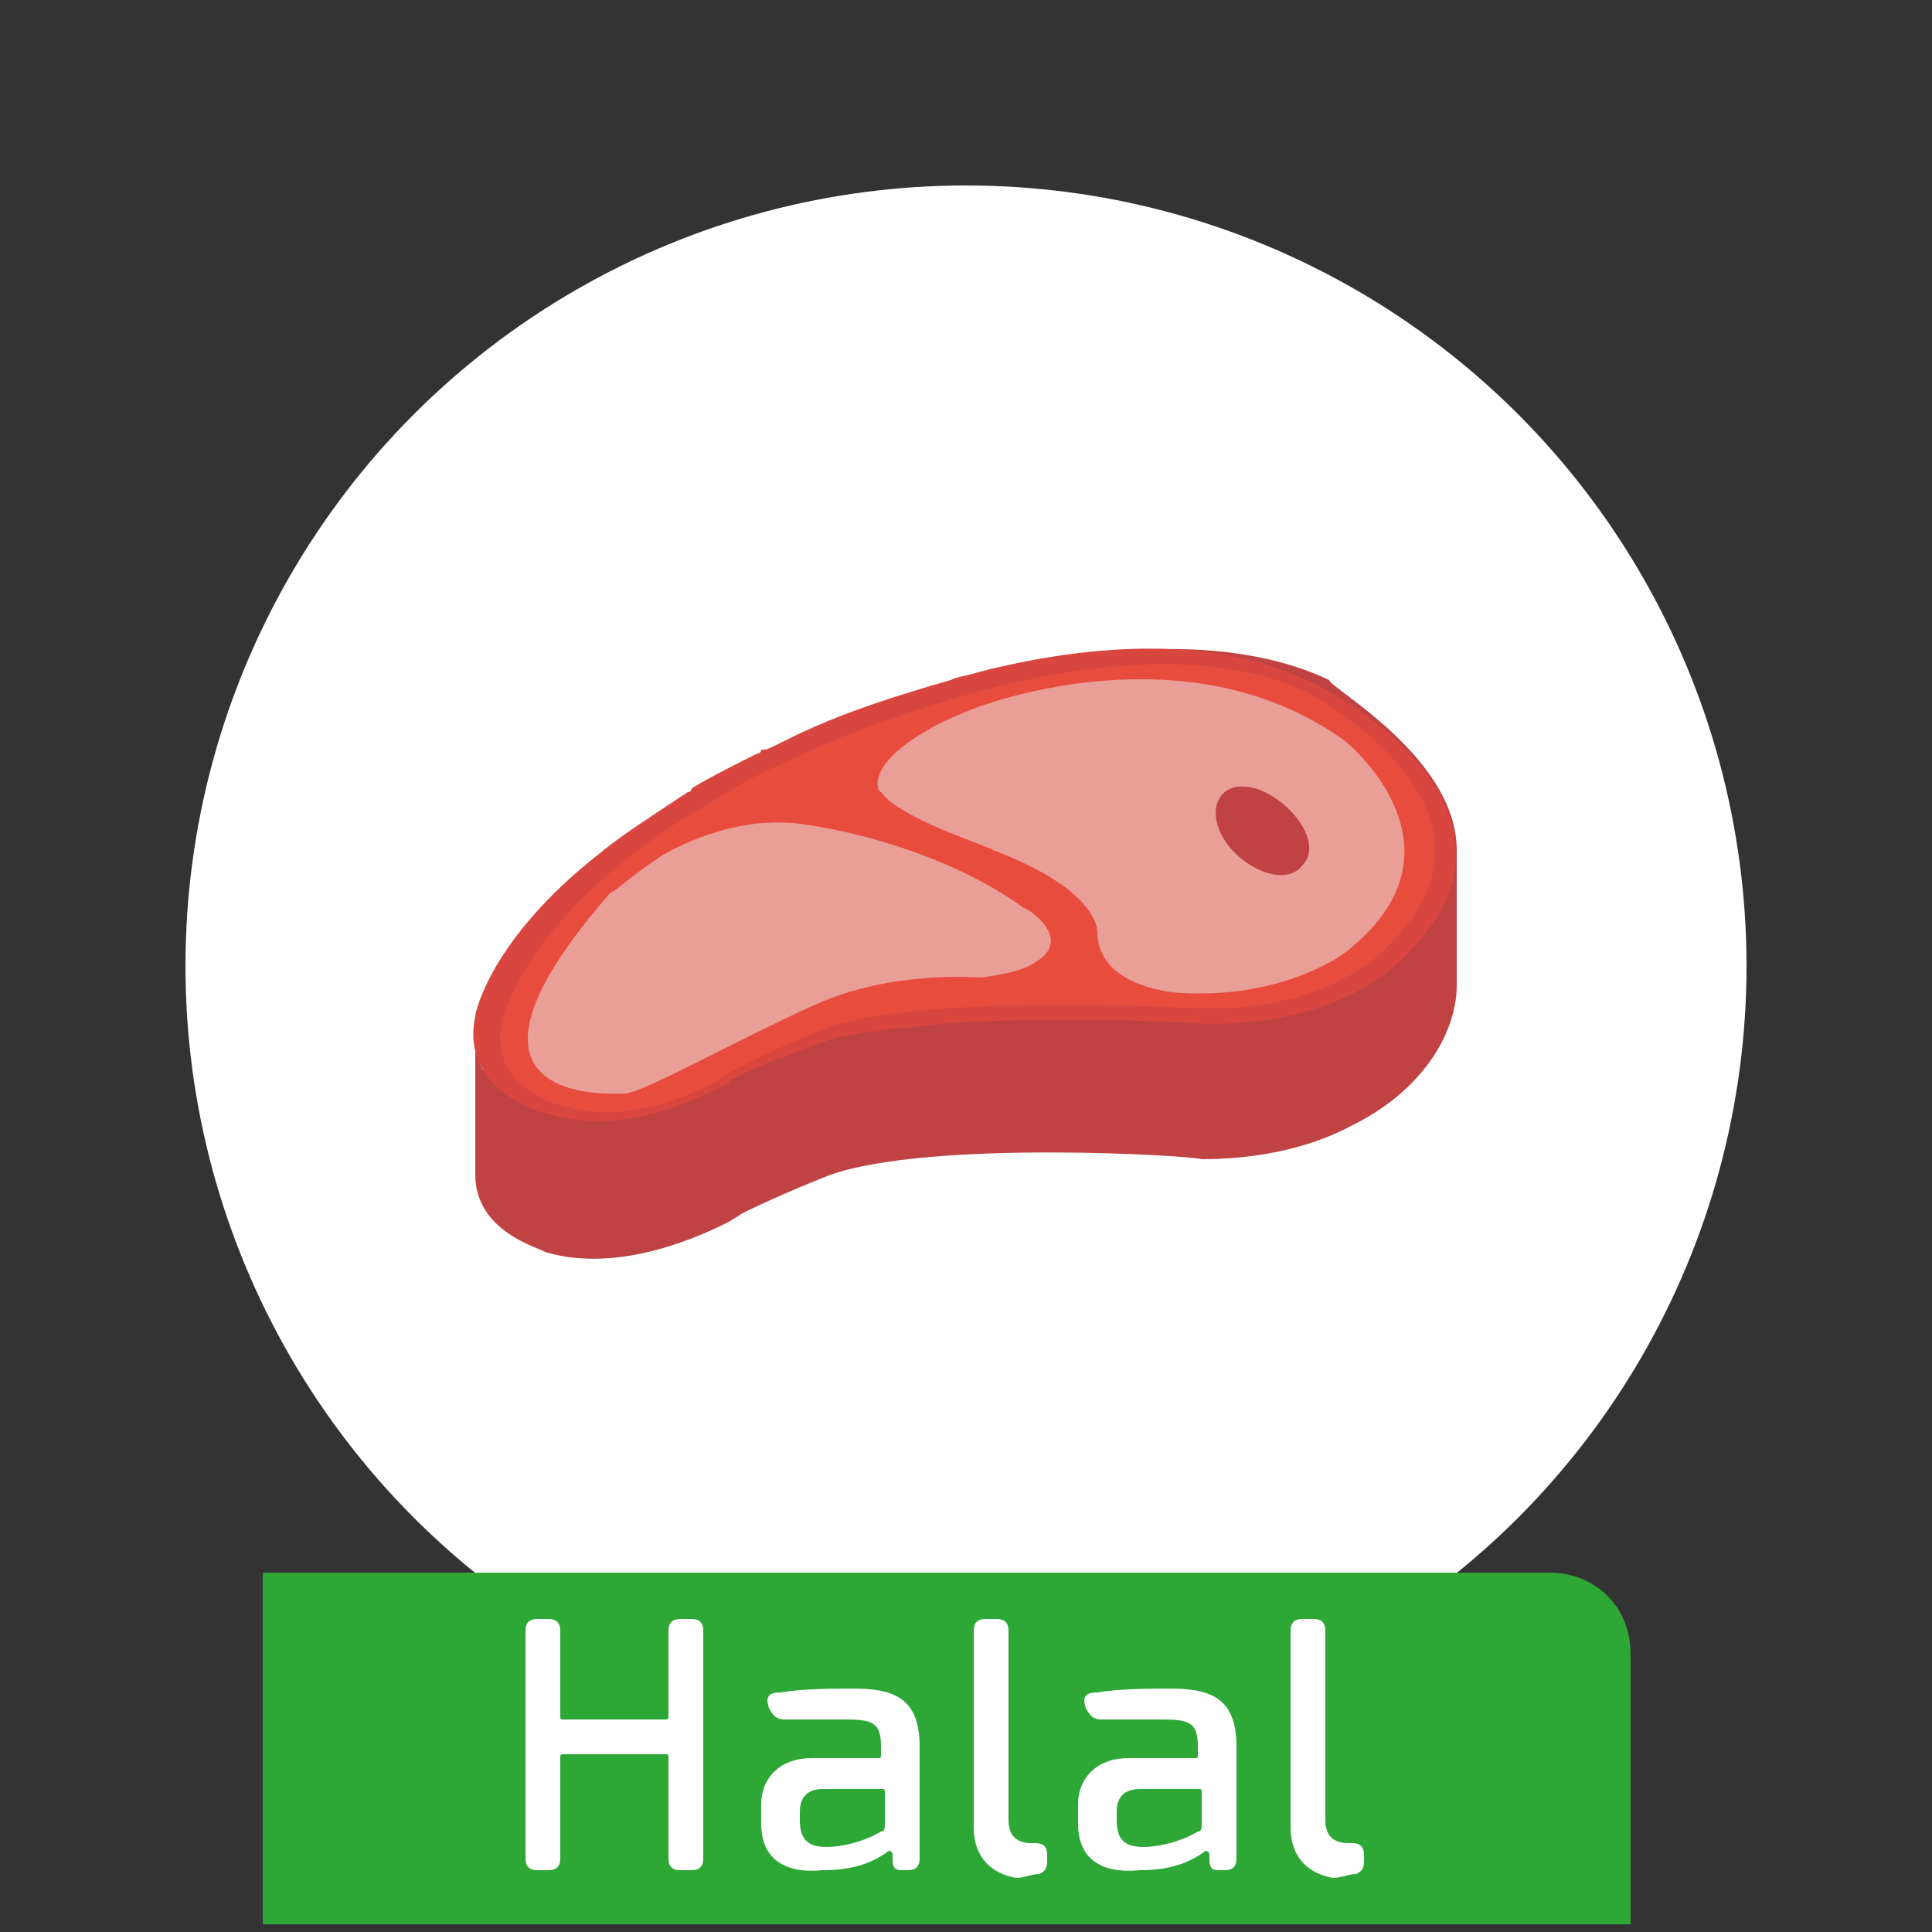 <?xml version="1.0" encoding="utf-8"?>
<!-- Generator: Adobe Illustrator 28.0.0, SVG Export Plug-In . SVG Version: 6.00 Build 0)  -->
<svg version="1.1" id="Calque_1" xmlns="http://www.w3.org/2000/svg" xmlns:xlink="http://www.w3.org/1999/xlink" x="0px" y="0px"
	 viewBox="0 0 50 50" style="enable-background:new 0 0 50 50;" xml:space="preserve">
<rect x="0" y="0" width="50" height="50" fill="#333333" stroke="none"/>
<style type="text/css">
	.st0{fill-rule:evenodd;clip-rule:evenodd;fill:#FFFFFF;}
	.st1{fill:#C14242;}
	.st2{fill:#D8463F;}
	.st3{fill:#E74C3C;}
	.st4{opacity:0.5;}
	.st5{fill:#ECF0F1;}
	.st6{fill:#2DA736;}
	.st7{fill:#FFFFFF;}
</style>
<circle class="st0" cx="25" cy="25" r="20.2"/>
<g>
	<g>
		<g>
			<path class="st1" d="M37.7,22v3.5c0,1.9-2.1,4.4-6.4,4.4c-0.4,0-7.1-0.5-9.6,0.4c-0.1,0-1.3,0.5-2.5,1.1
				c-0.2,0.2-2.8,1.6-4.9,0.9c-0.1,0-1.8-0.5-1.8-2v-3.5c0-0.2,0-0.3,0.1-0.5c1-5.3,15.3-11.8,21.8-8.7C34.4,17.8,37.7,19.6,37.7,22
				z"/>
		</g>
	</g>
	<g>
		<g>
			<g>
				<g>
					<path class="st1" d="M12.3,26.9v3.5c0,1.5,1.7,1.9,1.8,2c2,0.6,4.2-0.5,4.8-0.8c0.1-0.1,0.1-0.1,0.1-0.1
						c1.2-0.6,2.5-1.1,2.5-1.1c2.6-0.9,9.3-0.5,9.6-0.4c1.9,0,3.3-0.5,4.1-1c0.8-0.4,1.1-0.9,1.1-0.9c0.9-0.9,1.2-1.7,1.2-2.5V22
						c0,0.8-0.3,1.6-1.2,2.5c0,0-0.3,0.4-1.1,0.9s-2.2,1-4.1,1c-0.4,0-7.1-0.5-9.6,0.4c-0.1,0-1.3,0.5-2.5,1.1c0,0,0,0-0.1,0.1
						c-0.6,0.3-2.7,1.5-4.8,0.8C14.1,28.8,12.3,28.4,12.3,26.9z"/>
				</g>
				<g>
					<path class="st2" d="M36.5,24.6c0,0-0.3,0.4-1.1,0.9s-2.2,1-4.1,1c-0.2,0-1.4-0.1-3.1-0.1H28c-0.1,0-0.1,0-0.2,0
						c-1.4,0-3,0-4.3,0.2c-0.1,0-0.1,0-0.2,0c-0.3,0-0.5,0.1-0.7,0.1c-0.1,0-0.1,0-0.2,0c-0.3,0.1-0.6,0.1-0.9,0.2
						c0,0-0.6,0.2-1.3,0.5h-0.1c-0.4,0.2-0.7,0.3-1.1,0.5c0,0-0.1,0-0.1,0.1c-0.6,0.3-2.7,1.5-4.8,0.8c-0.1,0-2.2-0.6-1.8-2.5
						c0-0.1,0.4-2,3.2-4.2l0,0c0.6-0.5,1.4-1,2.3-1.6l0,0c0,0,0.1,0,0.1-0.1c0.5-0.3,1.1-0.6,1.7-0.9c0,0,0.1,0,0.1-0.1h0.1
						c0.1,0,0.6-0.3,1.3-0.6l0,0c0.9-0.4,2.1-0.8,3.5-1.2l0,0c0.2-0.1,0.4-0.1,0.7-0.2l0,0c2.7-0.7,6-1,8.5,0.2
						C34.4,17.8,40.1,20.9,36.5,24.6z"/>
				</g>
				<g>
					<path class="st3" d="M18.5,20.7c-4.9,2.8-5.5,5.7-5.5,5.7c-0.4,1.7,1.4,2.2,1.5,2.2c1.7,0.6,3.7-0.4,4.2-0.7
						c0.1,0,0.1-0.1,0.1-0.1c1.3-0.7,2.6-1.2,2.6-1.2c2.6-0.9,9.3-0.5,9.9-0.5c1.4,0,2.7-0.3,3.7-0.9c0.7-0.4,1-0.8,1-0.8
						c3.4-3.4-1.8-6.3-2.2-6.5c-4.9-2.3-13.3,1.7-13.4,1.8C19.7,20,19.1,20.3,18.5,20.7z"/>
				</g>
				<g class="st4">
					<g>
						<path class="st5" d="M24,18.9c-1.6,0.9-1.3,1.6-1.2,1.6c0.5,0.7,2.8,1.4,2.9,1.5c2.9,1.1,2.7,2.2,2.7,2.2
							c0.1,1.4,2.1,1.5,2.2,1.5c2,0.1,3.3-0.5,4-0.9c0.3-0.2,0.4-0.3,0.4-0.3c3.1-2.6-0.1-5.3-0.3-5.4c-4-2.8-9.1-0.9-9.4-0.8
							C24.8,18.5,24.3,18.7,24,18.9z"/>
					</g>
					<g>
						<path class="st5" d="M17.2,22.1c-0.8,0.5-1.3,1-1.4,1c-4.9,5.6,0.1,5.2,0.4,5.2c0.6-0.1,2.9-1.4,4.9-2.3s4.2-0.7,4.3-0.7
							c0.7-0.1,1.1-0.2,1.4-0.4c1-0.6-0.2-1.4-0.3-1.4c-2.5-1.8-5.8-2.2-6-2.2C19.3,21.2,18.1,21.6,17.2,22.1z"/>
					</g>
				</g>
			</g>
			<path class="st1" d="M33.7,22.4c-0.3,0.4-1,0.3-1.6-0.2c-0.6-0.5-0.8-1.2-0.5-1.6s1-0.3,1.6,0.2S34.1,22,33.7,22.4z"/>
		</g>
	</g>
</g>
<path class="st6" d="M42.2,49.8H6.8v-9.1h33.3c1.2,0,2.1,0.9,2.1,2.1V49.8z"/>
<g>
	<path class="st7" d="M13.6,48.1v-5.9c0-0.2,0.1-0.3,0.3-0.3h0.3c0.2,0,0.3,0.1,0.3,0.3v2.2c0,0.1,0,0.1,0.1,0.1h2.6
		c0.1,0,0.1,0,0.1-0.1v-2.2c0-0.2,0.1-0.3,0.3-0.3h0.3c0.2,0,0.3,0.1,0.3,0.3v5.9c0,0.2-0.1,0.3-0.3,0.3h-0.3
		c-0.2,0-0.3-0.1-0.3-0.3v-2.6c0-0.1,0-0.1-0.1-0.1h-2.6c-0.1,0-0.1,0-0.1,0.1v2.6c0,0.2-0.1,0.3-0.3,0.3h-0.3
		C13.7,48.4,13.6,48.3,13.6,48.1z"/>
	<path class="st7" d="M19.7,47.2v-0.5c0-0.7,0.5-1.2,1.3-1.2h1.7c0.1,0,0.1,0,0.1-0.1v-0.2c0-0.6-0.2-0.7-0.9-0.7c-0.4,0-1,0-1.6,0
		c-0.2,0-0.3-0.1-0.4-0.3c-0.1-0.3,0-0.4,0.3-0.4c0.6-0.1,1.4-0.1,1.9-0.1c1.1,0,1.7,0.3,1.7,1.5v2.9c0,0.2-0.1,0.3-0.3,0.3h-0.1
		c-0.2,0-0.3,0-0.3-0.3l0-0.1c0-0.1-0.1-0.1-0.1-0.1c-0.4,0.3-0.9,0.5-1.7,0.5C20.3,48.5,19.7,48.1,19.7,47.2z M22.8,47.4
		c0.1,0,0.1-0.1,0.1-0.2v-0.8c0-0.1,0-0.1-0.1-0.1l-1.5,0c-0.4,0-0.6,0.2-0.6,0.6v0.2c0,0.5,0.2,0.7,0.7,0.7
		C21.7,47.8,22.3,47.7,22.8,47.4z"/>
	<path class="st7" d="M25.2,47.3v-5.1c0-0.2,0.1-0.3,0.3-0.3h0.3c0.2,0,0.3,0.1,0.3,0.3l0,4.9c0,0.4,0.2,0.6,0.6,0.6h0.1
		c0.2,0,0.3,0.1,0.3,0.3l0,0.1c0,0.2,0,0.3-0.2,0.4c-0.2,0-0.4,0.1-0.6,0.1C25.7,48.5,25.2,48.1,25.2,47.3z"/>
	<path class="st7" d="M27.9,47.2v-0.5c0-0.7,0.5-1.2,1.3-1.2h1.7c0.1,0,0.1,0,0.1-0.1v-0.2c0-0.6-0.2-0.7-0.9-0.7c-0.4,0-1,0-1.6,0
		c-0.2,0-0.3-0.1-0.4-0.3c-0.1-0.3,0-0.4,0.3-0.4c0.6-0.1,1.4-0.1,1.9-0.1c1.1,0,1.7,0.3,1.7,1.5v2.9c0,0.2-0.1,0.3-0.3,0.3h-0.1
		c-0.2,0-0.3,0-0.3-0.3l0-0.1c0-0.1-0.1-0.1-0.1-0.1c-0.4,0.3-0.9,0.5-1.7,0.5C28.5,48.5,27.9,48.1,27.9,47.2z M31,47.4
		c0.1,0,0.1-0.1,0.1-0.2v-0.8c0-0.1,0-0.1-0.1-0.1l-1.5,0c-0.4,0-0.6,0.2-0.6,0.6v0.2c0,0.5,0.2,0.7,0.7,0.7
		C29.9,47.8,30.5,47.7,31,47.4z"/>
	<path class="st7" d="M33.4,47.3v-5.1c0-0.2,0.1-0.3,0.3-0.3H34c0.2,0,0.3,0.1,0.3,0.3l0,4.9c0,0.4,0.2,0.6,0.6,0.6h0.1
		c0.2,0,0.3,0.1,0.3,0.3l0,0.1c0,0.2,0,0.3-0.2,0.4c-0.2,0-0.4,0.1-0.6,0.1C33.9,48.5,33.4,48.1,33.4,47.3z"/>
</g>
</svg>
